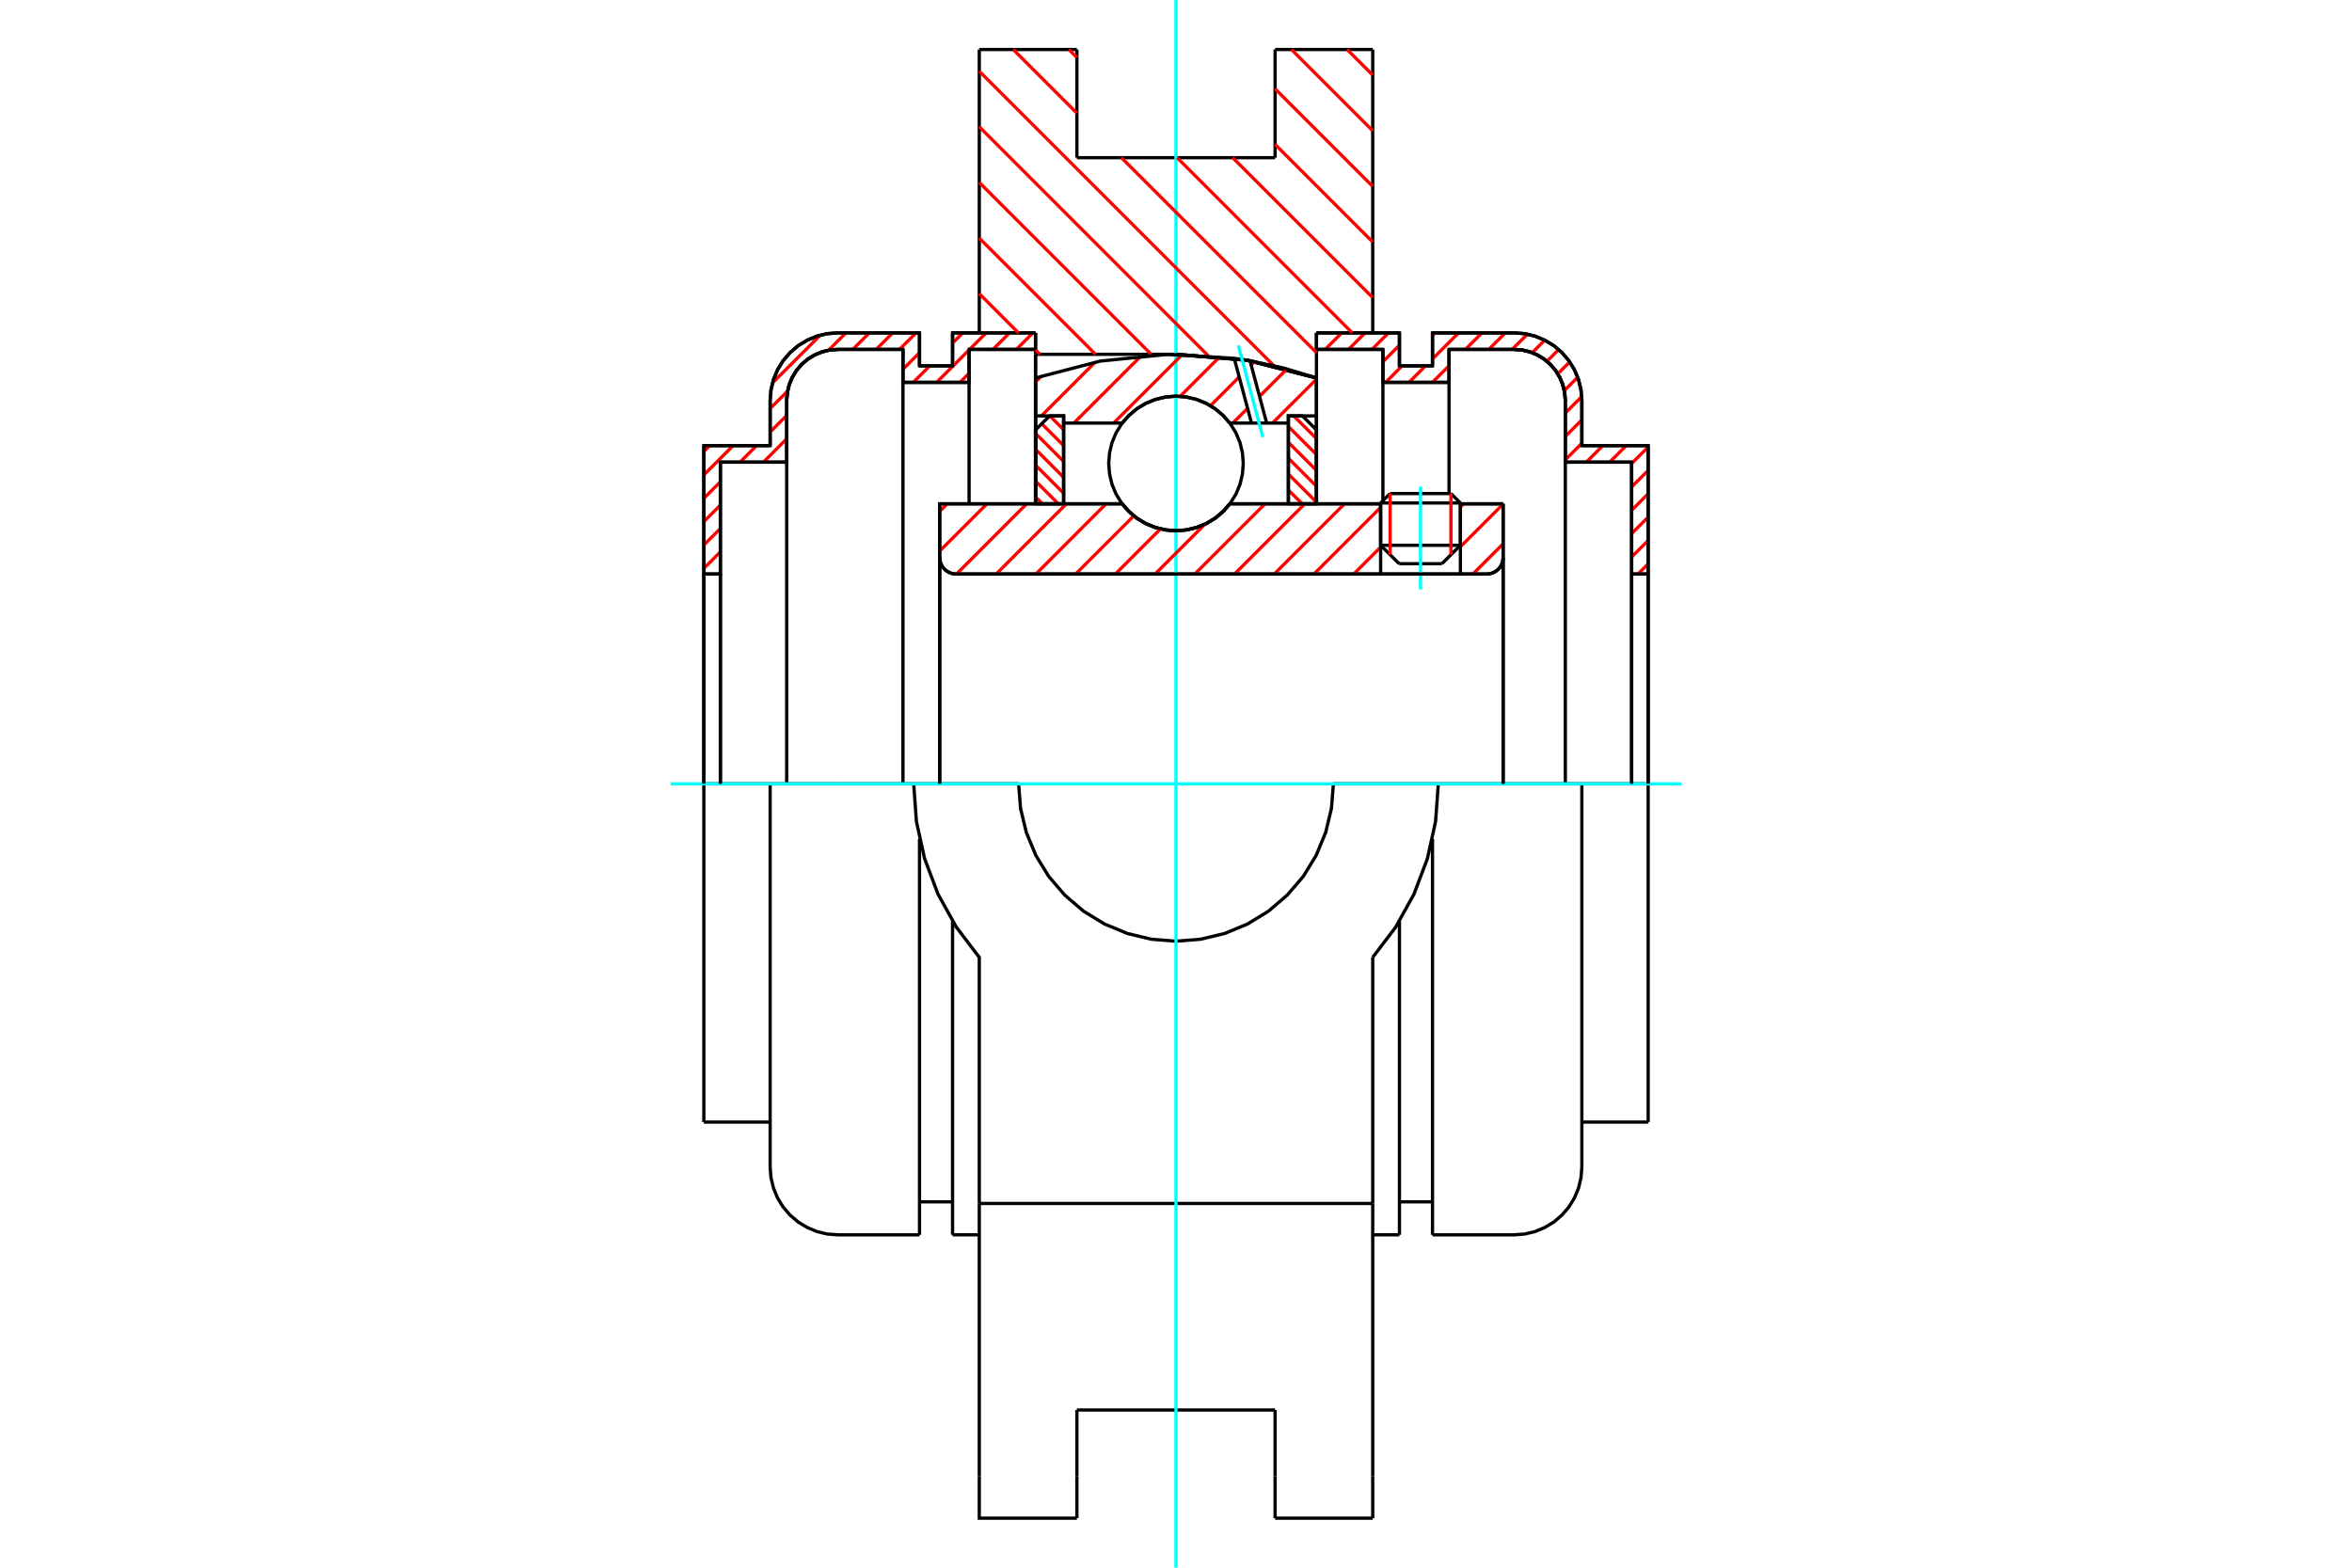 <?xml version="1.0" standalone="no"?>
<!DOCTYPE svg PUBLIC "-//W3C//DTD SVG 1.1//EN"
	"http://www.w3.org/Graphics/SVG/1.1/DTD/svg11.dtd">
<svg xmlns="http://www.w3.org/2000/svg" height="100%" width="100%" viewBox="0 0 36000 24000">
	<rect x="-1800" y="-1200" width="39600" height="26400" style="fill:#FFF"/>
	<g style="fill:none; fill-rule:evenodd" transform="matrix(1 0 0 1 0 0)">
		<g style="fill:none; stroke:#000; stroke-width:50; shape-rendering:geometricPrecision">
			<line x1="22353" y1="7700" x2="21132" y2="7700"/>
			<line x1="21277" y1="7556" x2="22208" y2="7556"/>
			<line x1="21132" y1="8348" x2="22353" y2="8348"/>
			<line x1="22070" y1="8630" x2="21415" y2="8630"/>
			<polyline points="22754,8788 22794,8785 22833,8776 22869,8760 22903,8740 22933,8714 22959,8684 22980,8650 22995,8613 23004,8574 23007,8535"/>
			<line x1="23007" y1="7713" x2="23007" y2="8535"/>
			<line x1="22353" y1="7713" x2="23007" y2="7713"/>
			<line x1="18824" y1="7713" x2="21132" y2="7713"/>
			<polyline points="17176,7713 17281,7833 17403,7935 17539,8017 17687,8076 17841,8113 18000,8125 18159,8113 18313,8076 18461,8017 18597,7935 18719,7833 18824,7713"/>
			<line x1="14383" y1="7713" x2="17176" y2="7713"/>
			<line x1="14383" y1="8535" x2="14383" y2="7713"/>
			<polyline points="14383,8535 14386,8574 14396,8613 14411,8650 14432,8684 14457,8714 14488,8740 14521,8760 14558,8776 14597,8785 14636,8788"/>
			<line x1="22754" y1="8788" x2="14636" y2="8788"/>
			<line x1="23007" y1="8535" x2="23007" y2="12000"/>
			<line x1="14383" y1="8535" x2="14383" y2="12000"/>
			<line x1="21277" y1="7556" x2="21132" y2="7700"/>
			<line x1="22353" y1="7700" x2="22208" y2="7556"/>
			<line x1="22070" y1="8630" x2="22353" y2="8348"/>
			<line x1="21132" y1="8348" x2="21415" y2="8630"/>
			<line x1="21132" y1="7700" x2="21132" y2="8348"/>
			<line x1="22353" y1="8348" x2="22353" y2="7700"/>
			<line x1="21011" y1="758" x2="21011" y2="5096"/>
			<line x1="19517" y1="758" x2="21011" y2="758"/>
			<line x1="19517" y1="2414" x2="19517" y2="758"/>
			<line x1="16483" y1="2414" x2="19517" y2="2414"/>
			<line x1="16483" y1="758" x2="16483" y2="2414"/>
			<line x1="14989" y1="758" x2="16483" y2="758"/>
			<line x1="14989" y1="5096" x2="14989" y2="758"/>
			<line x1="15850" y1="5424" x2="15850" y2="5096"/>
			<line x1="18000" y1="5424" x2="15850" y2="5424"/>
			<polyline points="20150,5786 19090,5515 18000,5424"/>
			<line x1="20150" y1="5096" x2="20150" y2="5786"/>
			<line x1="22015" y1="12000" x2="20409" y2="12000"/>
			<line x1="15591" y1="12000" x2="13985" y2="12000"/>
			<polyline points="15591,12000 15621,12377 15709,12744 15854,13094 16051,13416 16297,13703 16584,13949 16906,14146 17256,14291 17623,14379 18000,14409 18377,14379 18744,14291 19094,14146 19416,13949 19703,13703 19949,13416 20146,13094 20291,12744 20379,12377 20409,12000"/>
			<polyline points="13985,12000 14027,12578 14152,13145 14357,13687 14638,14194 14989,14656 14989,18424"/>
			<line x1="21011" y1="18424" x2="14989" y2="18424"/>
			<line x1="21011" y1="14656" x2="21011" y2="18424"/>
			<polyline points="21011,14656 21362,14194 21643,13687 21848,13145 21973,12578 22015,12000"/>
			<line x1="21011" y1="19628" x2="21011" y2="18424"/>
			<line x1="21011" y1="22600" x2="21011" y2="19628"/>
			<line x1="21011" y1="23242" x2="21011" y2="22600"/>
			<line x1="20150" y1="5786" x2="20150" y2="7713"/>
			<line x1="15850" y1="7713" x2="15850" y2="5424"/>
			<line x1="16483" y1="22600" x2="16483" y2="21586"/>
			<line x1="16483" y1="23242" x2="16483" y2="22600"/>
			<line x1="16483" y1="21586" x2="19517" y2="21586"/>
			<line x1="19517" y1="22600" x2="19517" y2="23242"/>
			<line x1="19517" y1="21586" x2="19517" y2="22600"/>
			<line x1="14989" y1="19628" x2="14989" y2="22600"/>
			<line x1="19517" y1="23242" x2="21011" y2="23242"/>
			<polyline points="14989,22600 14989,23242 16483,23242"/>
			<line x1="14989" y1="19628" x2="14989" y2="18424"/>
			<polyline points="20150,5786 19090,5515 18000,5424"/>
			<line x1="11788" y1="12000" x2="10773" y2="12000"/>
			<line x1="12824" y1="12000" x2="11788" y2="12000"/>
			<line x1="13985" y1="12000" x2="12824" y2="12000"/>
			<line x1="11026" y1="8788" x2="10773" y2="8788"/>
			<line x1="11026" y1="7075" x2="11026" y2="8788"/>
			<line x1="12041" y1="7075" x2="11026" y2="7075"/>
			<line x1="12041" y1="6131" x2="12041" y2="7075"/>
			<polyline points="12824,5349 12702,5358 12582,5387 12469,5434 12364,5498 12271,5578 12191,5671 12127,5776 12080,5889 12051,6009 12041,6131"/>
			<line x1="13821" y1="5349" x2="12824" y2="5349"/>
			<line x1="13821" y1="5854" x2="13821" y2="5349"/>
			<line x1="14833" y1="5854" x2="13821" y2="5854"/>
			<line x1="14833" y1="5349" x2="14833" y2="5854"/>
			<line x1="15850" y1="5349" x2="14833" y2="5349"/>
			<line x1="14580" y1="5096" x2="15850" y2="5096"/>
			<line x1="14580" y1="5601" x2="14580" y2="5096"/>
			<line x1="14074" y1="5601" x2="14580" y2="5601"/>
			<line x1="14074" y1="5096" x2="14074" y2="5601"/>
			<line x1="12824" y1="5096" x2="14074" y2="5096"/>
			<polyline points="12824,5096 12662,5108 12504,5146 12354,5209 12215,5293 12092,5399 11986,5523 11901,5661 11839,5811 11801,5969 11788,6131"/>
			<line x1="11788" y1="6822" x2="11788" y2="6131"/>
			<line x1="10773" y1="6822" x2="11788" y2="6822"/>
			<line x1="10773" y1="8788" x2="10773" y2="6822"/>
			<line x1="10773" y1="17178" x2="10773" y2="12000"/>
			<line x1="11788" y1="17869" x2="11788" y2="12000"/>
			<line x1="15850" y1="5424" x2="15850" y2="7713"/>
			<line x1="14074" y1="18904" x2="14074" y2="12845"/>
			<line x1="14580" y1="18904" x2="14580" y2="14103"/>
			<line x1="10773" y1="8788" x2="10773" y2="12000"/>
			<line x1="11026" y1="8788" x2="11026" y2="12000"/>
			<line x1="12041" y1="7075" x2="12041" y2="12000"/>
			<line x1="13821" y1="5854" x2="13821" y2="12000"/>
			<line x1="14833" y1="5854" x2="14833" y2="7713"/>
			<line x1="10773" y1="17178" x2="11788" y2="17178"/>
			<polyline points="11788,17869 11801,18031 11839,18189 11901,18339 11986,18477 12092,18601 12215,18707 12354,18791 12504,18854 12662,18892 12824,18904 14074,18904"/>
			<line x1="14580" y1="18904" x2="14989" y2="18904"/>
			<line x1="14074" y1="18399" x2="14580" y2="18399"/>
			<polyline points="12824,5349 12702,5358 12582,5387 12469,5434 12364,5498 12271,5578 12191,5671 12127,5776 12080,5889 12051,6009 12041,6131"/>
			<line x1="25227" y1="8788" x2="24974" y2="8788"/>
			<line x1="25227" y1="6822" x2="25227" y2="8788"/>
			<line x1="24212" y1="6822" x2="25227" y2="6822"/>
			<line x1="24212" y1="6131" x2="24212" y2="6822"/>
			<polyline points="24212,6131 24199,5969 24161,5811 24099,5661 24014,5523 23908,5399 23785,5293 23646,5209 23496,5146 23338,5108 23176,5096"/>
			<line x1="21926" y1="5096" x2="23176" y2="5096"/>
			<line x1="21926" y1="5601" x2="21926" y2="5096"/>
			<line x1="21420" y1="5601" x2="21926" y2="5601"/>
			<line x1="21420" y1="5096" x2="21420" y2="5601"/>
			<line x1="20150" y1="5096" x2="21420" y2="5096"/>
			<line x1="21167" y1="5349" x2="20150" y2="5349"/>
			<line x1="21167" y1="5854" x2="21167" y2="5349"/>
			<line x1="22179" y1="5854" x2="21167" y2="5854"/>
			<line x1="22179" y1="5349" x2="22179" y2="5854"/>
			<line x1="23176" y1="5349" x2="22179" y2="5349"/>
			<polyline points="23959,6131 23949,6009 23920,5889 23873,5776 23809,5671 23729,5578 23636,5498 23531,5434 23418,5387 23298,5358 23176,5349"/>
			<line x1="23959" y1="7075" x2="23959" y2="6131"/>
			<line x1="24974" y1="7075" x2="23959" y2="7075"/>
			<line x1="24974" y1="8788" x2="24974" y2="7075"/>
			<line x1="23176" y1="12000" x2="22015" y2="12000"/>
			<line x1="24212" y1="12000" x2="23176" y2="12000"/>
			<line x1="25227" y1="12000" x2="24212" y2="12000"/>
			<line x1="24974" y1="12000" x2="24974" y2="8788"/>
			<line x1="23959" y1="12000" x2="23959" y2="7075"/>
			<line x1="25227" y1="12000" x2="25227" y2="8788"/>
			<line x1="25227" y1="12000" x2="25227" y2="17178"/>
			<line x1="22179" y1="7556" x2="22179" y2="5854"/>
			<line x1="21167" y1="7665" x2="21167" y2="5854"/>
			<line x1="21420" y1="14103" x2="21420" y2="18904"/>
			<line x1="21926" y1="12845" x2="21926" y2="18904"/>
			<line x1="24212" y1="12000" x2="24212" y2="17869"/>
			<polyline points="23959,6131 23949,6009 23920,5889 23873,5776 23809,5671 23729,5578 23636,5498 23531,5434 23418,5387 23298,5358 23176,5349"/>
			<line x1="21420" y1="18399" x2="21926" y2="18399"/>
			<polyline points="21926,18904 23176,18904 23338,18892 23496,18854 23646,18791 23785,18707 23908,18601 24014,18477 24099,18339 24161,18189 24199,18031 24212,17869"/>
			<line x1="24212" y1="17178" x2="25227" y2="17178"/>
			<line x1="21011" y1="18904" x2="21420" y2="18904"/>
		</g>
		<g style="fill:none; stroke:#0FF; stroke-width:50; shape-rendering:geometricPrecision">
			<line x1="21743" y1="9024" x2="21743" y2="7448"/>
			<line x1="10265" y1="12000" x2="25735" y2="12000"/>
			<line x1="18000" y1="24000" x2="18000" y2="0"/>
		</g>
		<g style="fill:none; stroke:#F00; stroke-width:50; shape-rendering:geometricPrecision">
			<line x1="25227" y1="8632" x2="25071" y2="8788"/>
			<line x1="25227" y1="8274" x2="24974" y2="8527"/>
			<line x1="25227" y1="7916" x2="24974" y2="8169"/>
			<line x1="25227" y1="7559" x2="24974" y2="7812"/>
			<line x1="25227" y1="7201" x2="24974" y2="7454"/>
			<line x1="25227" y1="6843" x2="24974" y2="7096"/>
			<line x1="24891" y1="6822" x2="24638" y2="7075"/>
			<line x1="24533" y1="6822" x2="24280" y2="7075"/>
			<line x1="24212" y1="6786" x2="23959" y2="7039"/>
			<line x1="24212" y1="6428" x2="23959" y2="6681"/>
			<line x1="24210" y1="6072" x2="23959" y2="6323"/>
			<line x1="24148" y1="5776" x2="23944" y2="5980"/>
			<line x1="24026" y1="5541" x2="23843" y2="5723"/>
			<line x1="23857" y1="5352" x2="23678" y2="5531"/>
			<line x1="23644" y1="5208" x2="23452" y2="5399"/>
			<line x1="23378" y1="5116" x2="23145" y2="5349"/>
			<line x1="23040" y1="5096" x2="22787" y2="5349"/>
			<line x1="22683" y1="5096" x2="22430" y2="5349"/>
			<line x1="22179" y1="5600" x2="21924" y2="5854"/>
			<line x1="22325" y1="5096" x2="21926" y2="5495"/>
			<line x1="21819" y1="5601" x2="21566" y2="5854"/>
			<line x1="21967" y1="5096" x2="21926" y2="5137"/>
			<line x1="21461" y1="5601" x2="21209" y2="5854"/>
			<line x1="21420" y1="5285" x2="21167" y2="5538"/>
			<line x1="21252" y1="5096" x2="20999" y2="5349"/>
			<line x1="20894" y1="5096" x2="20641" y2="5349"/>
			<line x1="20537" y1="5096" x2="20284" y2="5349"/>
			<line x1="20179" y1="5096" x2="20150" y2="5125"/>
		</g>
		<g style="fill:none; stroke:#000; stroke-width:50; shape-rendering:geometricPrecision">
			<polyline points="20150,5096 21420,5096 21420,5601 21926,5601 21926,5096 23176,5096"/>
			<polyline points="24212,6131 24199,5969 24161,5811 24099,5661 24014,5523 23908,5399 23785,5293 23646,5209 23496,5146 23338,5108 23176,5096"/>
			<polyline points="24212,6131 24212,6822 25227,6822 25227,8788 24974,8788 24974,7075 23959,7075 23959,6131 23949,6009 23920,5889 23873,5776 23809,5671 23729,5578 23636,5498 23531,5434 23418,5387 23298,5358 23176,5349 22179,5349 22179,5854 21167,5854 21167,5349 20150,5349 20150,5096"/>
			<line x1="25227" y1="12000" x2="25227" y2="8788"/>
			<line x1="24974" y1="8788" x2="24974" y2="12000"/>
		</g>
		<g style="fill:none; stroke:#F00; stroke-width:50; shape-rendering:geometricPrecision">
			<line x1="15810" y1="5096" x2="15557" y2="5349"/>
			<line x1="15452" y1="5096" x2="15199" y2="5349"/>
			<line x1="14833" y1="5715" x2="14693" y2="5854"/>
			<line x1="15094" y1="5096" x2="14841" y2="5349"/>
			<line x1="14833" y1="5357" x2="14336" y2="5854"/>
			<line x1="14737" y1="5096" x2="14580" y2="5252"/>
			<line x1="14231" y1="5601" x2="13978" y2="5854"/>
			<line x1="14074" y1="5400" x2="13821" y2="5653"/>
			<line x1="11026" y1="8449" x2="10773" y2="8702"/>
			<line x1="14021" y1="5096" x2="13768" y2="5349"/>
			<line x1="11026" y1="8091" x2="10773" y2="8344"/>
			<line x1="13664" y1="5096" x2="13411" y2="5349"/>
			<line x1="12041" y1="6718" x2="11685" y2="7075"/>
			<line x1="11026" y1="7733" x2="10773" y2="7986"/>
			<line x1="13306" y1="5096" x2="13053" y2="5349"/>
			<line x1="12041" y1="6360" x2="11788" y2="6613"/>
			<line x1="11580" y1="6822" x2="11327" y2="7075"/>
			<line x1="11026" y1="7376" x2="10773" y2="7629"/>
			<line x1="12948" y1="5096" x2="12682" y2="5362"/>
			<line x1="12054" y1="5989" x2="11788" y2="6255"/>
			<line x1="11222" y1="6822" x2="10773" y2="7271"/>
			<line x1="12555" y1="5132" x2="11824" y2="5862"/>
			<line x1="10864" y1="6822" x2="10773" y2="6913"/>
		</g>
		<g style="fill:none; stroke:#000; stroke-width:50; shape-rendering:geometricPrecision">
			<polyline points="15850,5096 14580,5096 14580,5601 14074,5601 14074,5096 12824,5096 12662,5108 12504,5146 12354,5209 12215,5293 12092,5399 11986,5523 11901,5661 11839,5811 11801,5969 11788,6131 11788,6822 10773,6822 10773,8788 11026,8788 11026,7075 12041,7075 12041,6131"/>
			<polyline points="12824,5349 12702,5358 12582,5387 12469,5434 12364,5498 12271,5578 12191,5671 12127,5776 12080,5889 12051,6009 12041,6131"/>
			<polyline points="12824,5349 13821,5349 13821,5854 14833,5854 14833,5349 15850,5349 15850,5096"/>
			<line x1="10773" y1="12000" x2="10773" y2="8788"/>
			<line x1="11026" y1="8788" x2="11026" y2="12000"/>
		</g>
		<g style="fill:none; stroke:#F00; stroke-width:50; shape-rendering:geometricPrecision">
			<line x1="20619" y1="758" x2="21011" y2="1150"/>
			<line x1="19767" y1="758" x2="21011" y2="2002"/>
			<line x1="19517" y1="1360" x2="21011" y2="2854"/>
			<line x1="19517" y1="2211" x2="21011" y2="3705"/>
			<line x1="18868" y1="2414" x2="21011" y2="4557"/>
			<line x1="16361" y1="758" x2="16483" y2="880"/>
			<line x1="18017" y1="2414" x2="20698" y2="5096"/>
			<line x1="15509" y1="758" x2="16483" y2="1732"/>
			<line x1="17165" y1="2414" x2="20150" y2="5399"/>
			<line x1="14989" y1="1090" x2="19500" y2="5601"/>
			<line x1="14989" y1="1941" x2="18491" y2="5444"/>
			<line x1="14989" y1="2793" x2="17620" y2="5424"/>
			<line x1="14989" y1="3645" x2="16768" y2="5424"/>
			<line x1="14989" y1="4496" x2="15588" y2="5096"/>
			<line x1="15850" y1="5358" x2="15917" y2="5424"/>
		</g>
		<g style="fill:none; stroke:#000; stroke-width:50; shape-rendering:geometricPrecision">
			<polyline points="20150,5786 19090,5515 18000,5424"/>
		</g>
		<g style="fill:none; stroke:#F00; stroke-width:50; shape-rendering:geometricPrecision">
			<line x1="22208" y1="7556" x2="22208" y2="8493"/>
			<line x1="21277" y1="8493" x2="21277" y2="7556"/>
			<line x1="15850" y1="7608" x2="15956" y2="7713"/>
			<line x1="15850" y1="7365" x2="16199" y2="7713"/>
			<line x1="15850" y1="7121" x2="16280" y2="7551"/>
			<line x1="15850" y1="6878" x2="16280" y2="7308"/>
			<line x1="15850" y1="6635" x2="16280" y2="7065"/>
			<line x1="15945" y1="6487" x2="16280" y2="6822"/>
			<line x1="16068" y1="6367" x2="16280" y2="6579"/>
		</g>
		<g style="fill:none; stroke:#000; stroke-width:50; shape-rendering:geometricPrecision">
			<polyline points="16280,7713 16280,6367 16065,6367 15850,6582 15850,7713 16280,7713"/>
		</g>
		<g style="fill:none; stroke:#F00; stroke-width:50; shape-rendering:geometricPrecision">
			<line x1="19801" y1="6367" x2="20150" y2="6715"/>
			<line x1="19720" y1="6529" x2="20150" y2="6959"/>
			<line x1="19720" y1="6772" x2="20150" y2="7202"/>
			<line x1="19720" y1="7015" x2="20150" y2="7445"/>
			<line x1="19720" y1="7258" x2="20150" y2="7688"/>
			<line x1="19720" y1="7502" x2="19932" y2="7713"/>
		</g>
		<g style="fill:none; stroke:#000; stroke-width:50; shape-rendering:geometricPrecision">
			<polyline points="19720,7713 19720,6367 19935,6367 20150,6582 20150,7713 19720,7713"/>
			<polyline points="19030,7095 19017,6934 18980,6777 18918,6628 18833,6490 18728,6367 18605,6262 18468,6178 18318,6116 18161,6078 18000,6065 17839,6078 17682,6116 17532,6178 17395,6262 17272,6367 17167,6490 17082,6628 17020,6777 16983,6934 16970,7095 16983,7256 17020,7414 17082,7563 17167,7701 17272,7824 17395,7929 17532,8013 17682,8075 17839,8113 18000,8125 18161,8113 18318,8075 18468,8013 18605,7929 18728,7824 18833,7701 18918,7563 18980,7414 19017,7256 19030,7095"/>
		</g>
		<g style="fill:none; stroke:#F00; stroke-width:50; shape-rendering:geometricPrecision">
			<line x1="20150" y1="5805" x2="19477" y2="6477"/>
			<line x1="19698" y1="5649" x2="19278" y2="6068"/>
			<line x1="19096" y1="6251" x2="18869" y2="6477"/>
			<line x1="19202" y1="5536" x2="19150" y2="5588"/>
			<line x1="18967" y1="5771" x2="18528" y2="6211"/>
			<line x1="18669" y1="5462" x2="18063" y2="6068"/>
			<line x1="18097" y1="5426" x2="17045" y2="6477"/>
			<line x1="17465" y1="5449" x2="16437" y2="6477"/>
			<line x1="16763" y1="5544" x2="15940" y2="6367"/>
			<line x1="15943" y1="5755" x2="15850" y2="5848"/>
		</g>
		<g style="fill:none; stroke:#000; stroke-width:50; shape-rendering:geometricPrecision">
			<polyline points="15850,7713 15850,6367 15850,5786"/>
			<polyline points="18891,5485 17866,5426 16844,5527 15850,5786"/>
			<polyline points="19133,5523 19012,5503 18891,5485"/>
			<polyline points="20150,5786 19647,5634 19133,5523"/>
			<polyline points="20150,5786 20150,6367 19720,6367 19720,6477 19720,7713"/>
			<polyline points="19720,6477 19388,6477 19156,6477 18824,6477 18719,6358 18597,6256 18461,6174 18313,6114 18159,6078 18000,6065 17841,6078 17687,6114 17539,6174 17403,6256 17281,6358 17176,6477 16280,6477 16280,7713"/>
			<polyline points="16280,6477 16280,6367 15850,6367"/>
			<line x1="20150" y1="6367" x2="20150" y2="7713"/>
		</g>
		<g style="fill:none; stroke:#0FF; stroke-width:50; shape-rendering:geometricPrecision">
			<line x1="19329" y1="6692" x2="18954" y2="5288"/>
		</g>
		<g style="fill:none; stroke:#000; stroke-width:50; shape-rendering:geometricPrecision">
			<line x1="19156" y1="6477" x2="18891" y2="5485"/>
			<line x1="19388" y1="6477" x2="19133" y2="5523"/>
		</g>
		<g style="fill:none; stroke:#F00; stroke-width:50; shape-rendering:geometricPrecision">
			<line x1="23007" y1="8325" x2="22544" y2="8788"/>
			<line x1="23007" y1="7717" x2="22353" y2="8371"/>
			<line x1="22403" y1="7713" x2="22353" y2="7763"/>
			<line x1="21132" y1="8376" x2="20720" y2="8788"/>
			<line x1="21132" y1="7768" x2="20112" y2="8788"/>
			<line x1="20579" y1="7713" x2="19504" y2="8788"/>
			<line x1="19971" y1="7713" x2="18896" y2="8788"/>
			<line x1="19363" y1="7713" x2="18288" y2="8788"/>
			<line x1="18443" y1="8025" x2="17680" y2="8788"/>
			<line x1="17762" y1="8097" x2="17072" y2="8788"/>
			<line x1="17354" y1="7898" x2="16464" y2="8788"/>
			<line x1="16930" y1="7713" x2="15856" y2="8788"/>
			<line x1="16322" y1="7713" x2="15248" y2="8788"/>
			<line x1="15714" y1="7713" x2="14640" y2="8788"/>
			<line x1="15106" y1="7713" x2="14383" y2="8436"/>
			<line x1="14498" y1="7713" x2="14383" y2="7828"/>
		</g>
		<g style="fill:none; stroke:#000; stroke-width:50; shape-rendering:geometricPrecision">
			<line x1="23007" y1="12000" x2="23007" y2="7713"/>
			<polyline points="22754,8788 22794,8785 22833,8776 22869,8760 22903,8740 22933,8714 22959,8684 22980,8650 22995,8613 23004,8574 23007,8535"/>
			<polyline points="22754,8788 22353,8788 22353,7713"/>
			<polyline points="22353,8788 21132,8788 21132,7713"/>
			<line x1="21132" y1="8788" x2="14636" y2="8788"/>
			<polyline points="14383,8535 14386,8574 14396,8613 14411,8650 14432,8684 14457,8714 14488,8740 14521,8760 14558,8776 14597,8785 14636,8788"/>
			<polyline points="14383,8535 14383,7713 14813,7713 17176,7713 17281,7833 17403,7935 17539,8017 17687,8076 17841,8113 18000,8125 18159,8113 18313,8076 18461,8017 18597,7935 18719,7833 18824,7713 21132,7713"/>
			<line x1="22353" y1="7713" x2="23007" y2="7713"/>
			<line x1="14383" y1="12000" x2="14383" y2="8535"/>
		</g>
	</g>
</svg>
